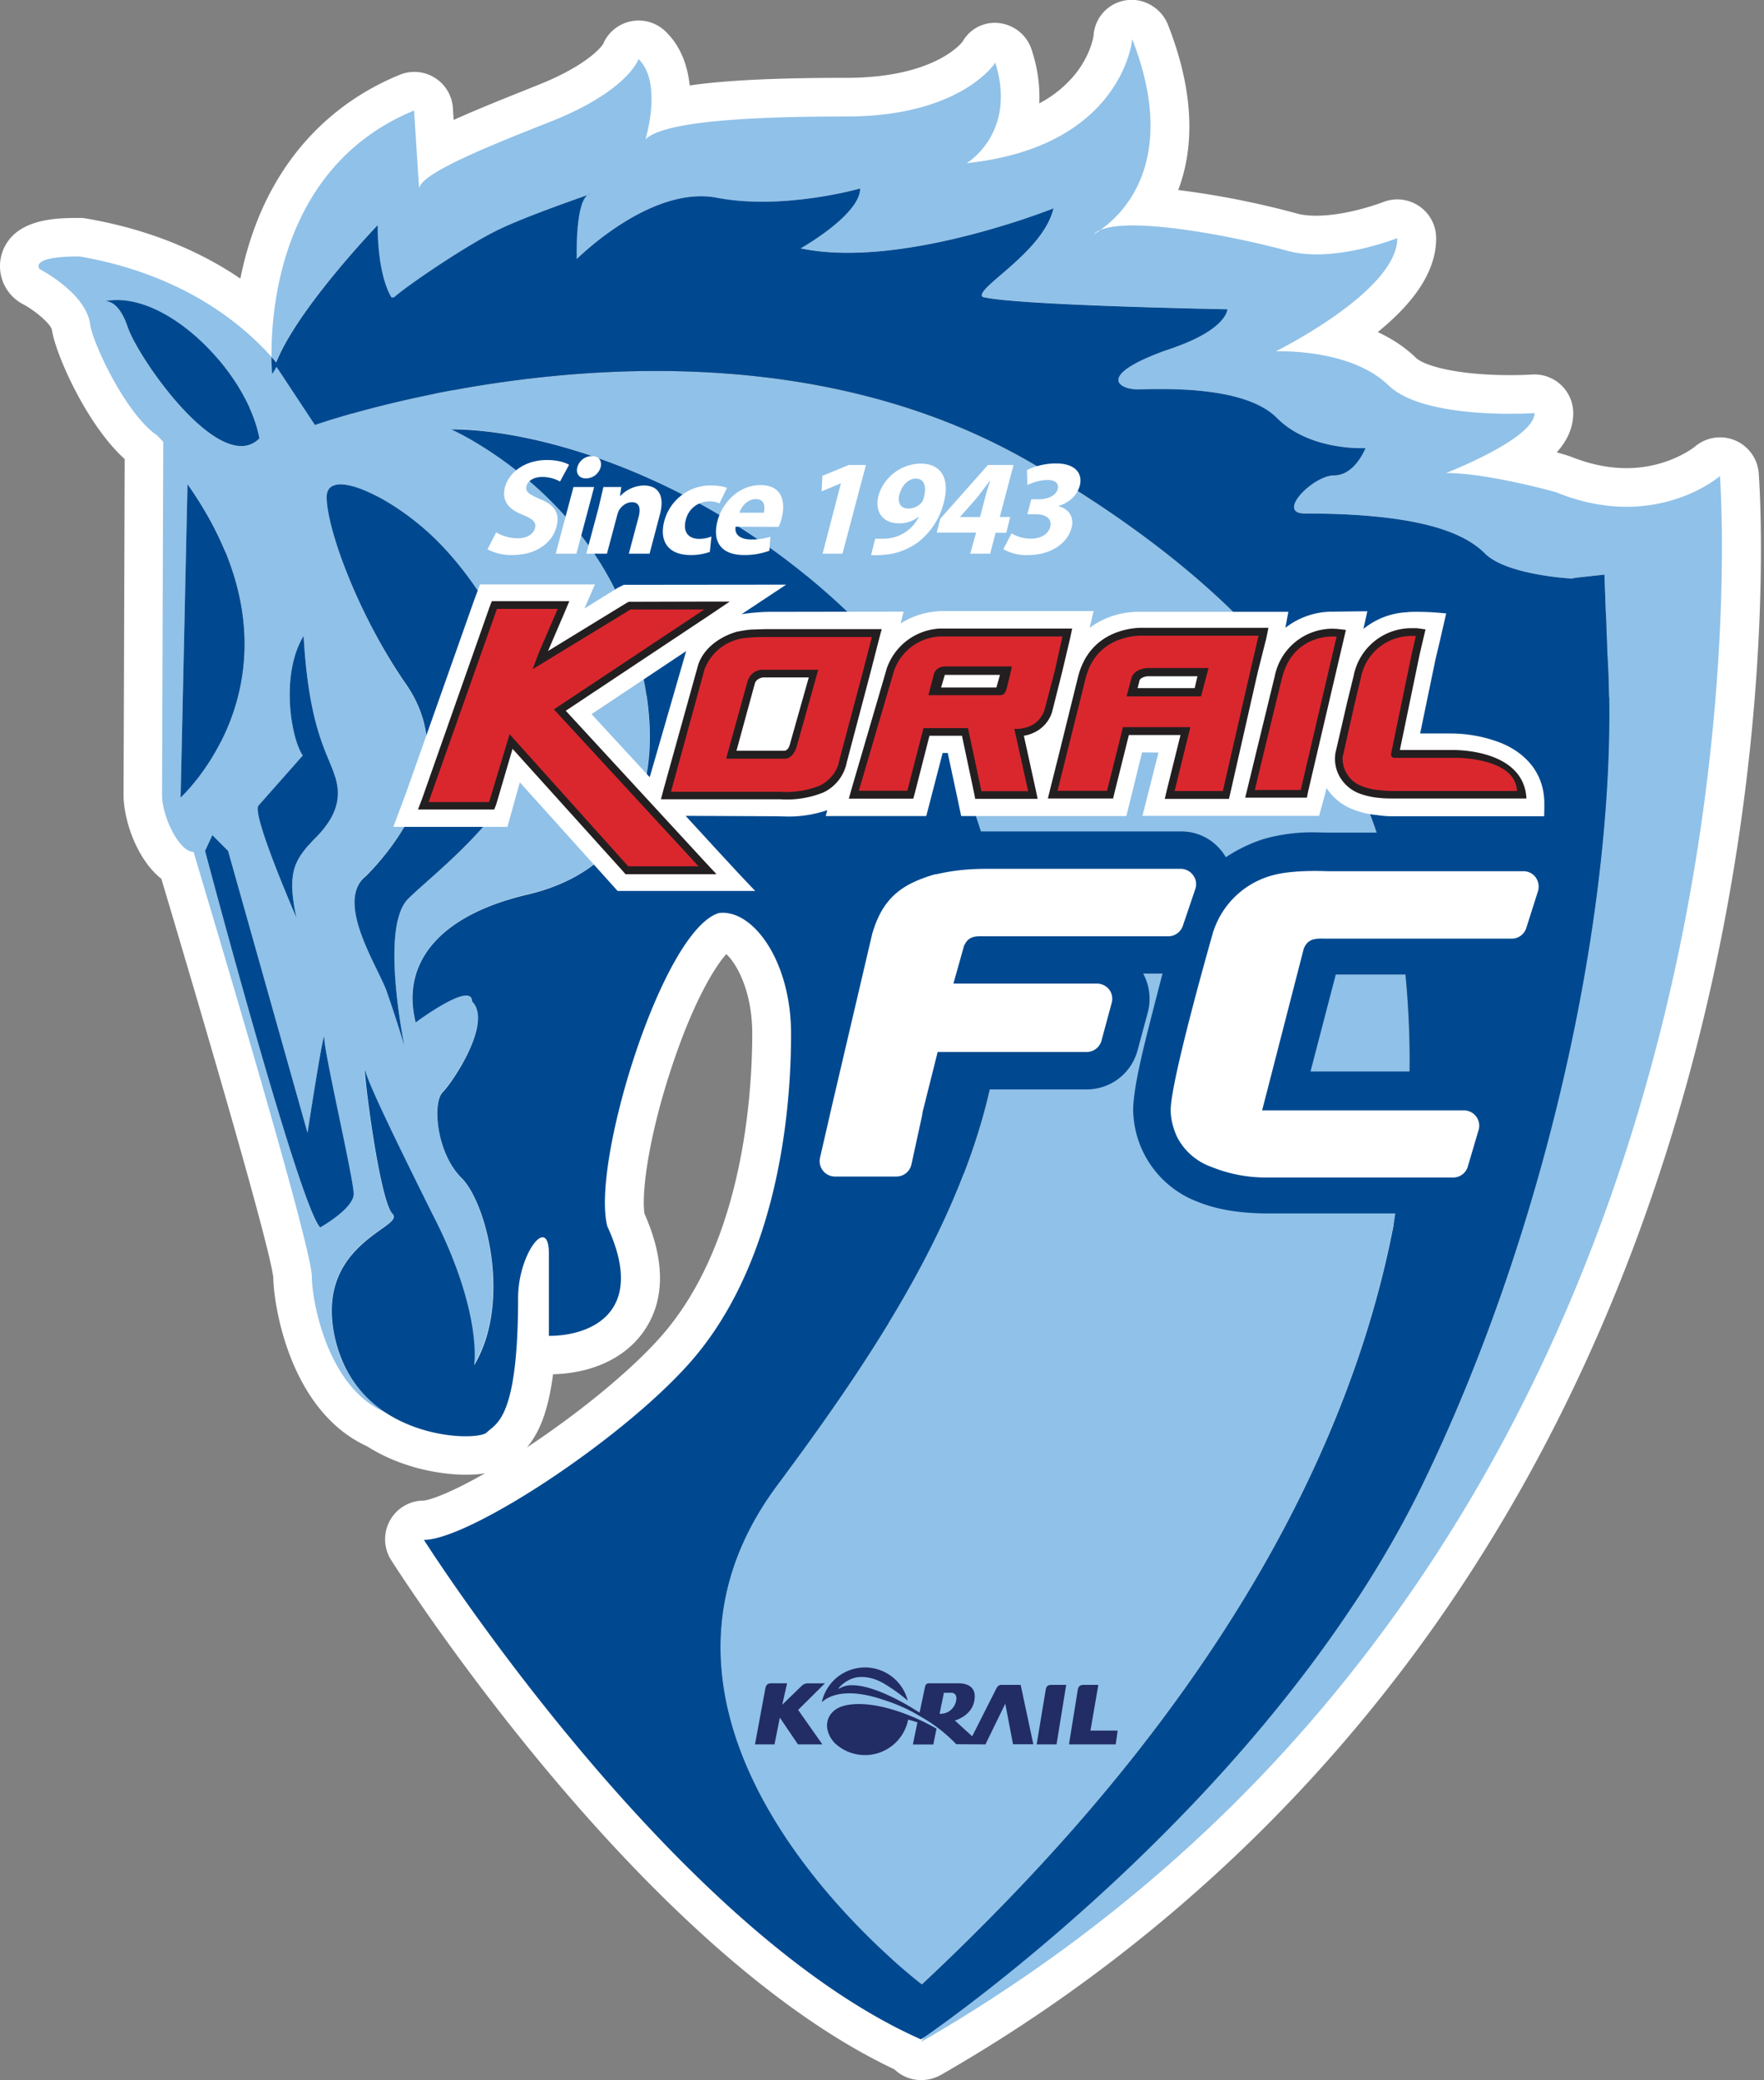 <svg xmlns="http://www.w3.org/2000/svg" width="424" height="500" fill="none"><rect width="100%" height="100%" fill="#808080" stroke="none"/><path fill="#fff" d="M148.56 152.47h-.02a9.26 9.26 0 0 1-8.42-5.37l-.21-.4c-.1-.28-.25-.52-.35-.75a8.5 8.5 0 0 1-.75-2.22 8.4 8.4 0 0 1-1.5-1.92 61.26 61.26 0 0 0-3.33-5.15 9.46 9.46 0 0 1-1.57-6.93 9.3 9.3 0 0 1-6.58-2.73 84.5 84.5 0 0 0-5.97-5.44 9.35 9.35 0 0 1-3.33-8.53 64.12 64.12 0 0 0-8.07-.54 9.78 9.78 0 0 1-3.67-.75l-.2-.1a9.32 9.32 0 0 1 3.82-17.83c8.86 0 19.33 1.67 30.24 4.85 1.16.33 2.25.89 3.2 1.65 1.2-.08 2.4.08 3.53.47a169.87 169.87 0 0 1 17.4 7.03 9.17 9.17 0 0 1 3.17 2.44c1.35.06 2.66.42 3.85 1.05l2.74 1.49a9.2 9.2 0 0 1 3.22 2.9c1.46.12 2.87.58 4.12 1.35.4.26.86.52 1.26.82l.58.35a8.92 8.92 0 0 1 2.45 2.2 8.8 8.8 0 0 1 2.97 1.36h.02l1.73 1.17 1.12.8c.66.46 1.3.88 1.92 1.39h.01c0 .04 0 .04.06.04h.07a9.4 9.4 0 0 1-4.08 16.8 9.33 9.33 0 0 1-6.94-1.69c-1.43-1.07-2.9-2.1-4.38-3.1a9.86 9.86 0 0 1-2.15-2.02c-.97-.25-1.9-.64-2.75-1.17l-.6-.36c-.34-.25-.7-.48-1.08-.7a9.1 9.1 0 0 1-2.8-2.66 9.25 9.25 0 0 1-3.75-1.12c-.79-.47-1.6-.9-2.45-1.33a9.04 9.04 0 0 1-2.8-2.27 9.69 9.69 0 0 1-3.44-.84c-4.3-2.04-8.7-3.86-13.2-5.46.14.9.13 1.8-.01 2.7 3 0 5.84 1.47 7.59 3.93 1.5 2.12 2.9 4.3 4.19 6.56.5.85.88 1.79 1.1 2.76a9 9 0 0 1 1.75 2.48l.56 1.14.17.35a9.34 9.34 0 0 1-8.44 13.28m4.86 50.31a9.37 9.37 0 0 1-8.74-12.67 36.36 36.36 0 0 0 2.18-13.52c0-1.94.59-3.84 1.7-5.43l.2-.26a9.34 9.34 0 0 1 16.8 5.52 55.35 55.35 0 0 1-3.44 20.42 9.33 9.33 0 0 1-8.7 5.94Zm87.05 29.5c-1.61 0-3.2-.42-4.61-1.2a9.36 9.36 0 0 1-4.65-7.16c-.12-1.14-.26-2.28-.42-3.41a9.01 9.01 0 0 1-.05-2.07c-.27-.63-.47-1.3-.6-1.97v-.04c-.14-.92-.35-1.87-.52-2.69a9.38 9.38 0 0 1 9.14-11.17 9.37 9.37 0 0 1 9.18 7.48l.59 3.19v.03c.14.78.18 1.58.12 2.38.31.78.52 1.6.61 2.43l.5 3.93a9.37 9.37 0 0 1-9.29 10.26Zm-22.15 87.03a9.33 9.33 0 0 1-8.13-13.94c3.42-5.96 6.53-12.1 9.34-18.37a9.28 9.28 0 0 1 8.5-5.52h.03a9.34 9.34 0 0 1 8.53 13.1 240.95 240.95 0 0 1-10.14 19.94v.03a9.35 9.35 0 0 1-8.14 4.76M173.94 38.37c3.04.56 6.12.84 9.21.82 6.42 0 12.55-1 16.52-1.81-11.73.07-20 .47-25.73 1ZM91.22 42.5c-.94.83-1.86 1.7-2.74 2.59.95-.22 1.92-.31 2.9-.27l-.16-2.32Zm166.31-.72a9.3 9.3 0 0 1 3.99 3.94 19.4 19.4 0 0 0 5.14-9.85 51.28 51.28 0 0 1-9.13 5.91Zm-41.46 3.94a9.22 9.22 0 0 1-1.7 4.98c4.87-.66 9.7-1.58 14.46-2.75a9.31 9.31 0 0 1-4.95-13.12 70.6 70.6 0 0 1-12.76 2.2 9.4 9.4 0 0 1 4.97 8.23l-.04.46M108.98 49.8c-.19.39-.4.76-.66 1.11 2.85-1.7 5.57-3.2 7.72-4.23 7.22-3.37 19.74-7.78 22.17-8.63a9.35 9.35 0 0 1 11.52 4.84l1.66-.8a9.32 9.32 0 0 1-5.6-8.81 93.42 93.42 0 0 1-9.85 4.6c-8.08 3.21-22.7 8.98-26.96 11.92Zm-8.86 4.98c-.03.5-.09.98-.2 1.47l2.4-1.61c-.42.07-.84.14-1.27.14h-.93ZM244.37 63c3.28.28 7.69.56 12.76.8a9.55 9.55 0 0 1-3.04-4.03 190.38 190.38 0 0 1-9.72 3.25m23.44 1.22c5.68.21 11.71.42 17.78.53-4.38-.7-8.8-1.1-13.22-1.17-2.1 0-3.28.14-3.9.28-.24.12-.44.26-.66.35m36.5 10.54v.35c2.8-1.47 5.53-3.07 8.18-4.8-1.9-.16-3.8-.51-5.63-1.04-1.43-.35-3.11-.8-4.98-1.24a9.27 9.27 0 0 1 2.44 6.73m8.92 19.45c.7.27 1.37.61 2 1.04 3.12 2.08 7.46 2.95 10.87 3.12-3.2-2.37-8.13-3.68-12.94-4.26l.07.1ZM58.48 97.88c2.19 0 4.2.78 5.8 2.04-1.5-2.4-3.16-4.7-4.96-6.88l-.18-.18c-.15-.14-.3-.3-.43-.46-.14-.08-.26-.26-.4-.4a61.93 61.93 0 0 0-17.24-13.35c1.4 2.5 3.7 6.08 6.73 9.79 5.52 6.85 9.32 9.09 10.38 9.44h.3Zm275.44 17.2c1.57.17 3.08.38 4.53.61-.02-.09-.05-.2-.05-.3a9.3 9.3 0 0 1 3.14-8.84 46.3 46.3 0 0 1-4.3-1.3c.5 1.9.38 3.9-.33 5.74a8.81 8.81 0 0 1-2.99 4.09Zm28.25 10.49c.45.24.9.52 1.31.82 1.3.96 5.96 2.55 13.69 3.23l.52-.07.39-.02a62.51 62.51 0 0 1-7.17-2.36c-3.06-.83-6.16-1.57-9.27-2.22l.53.62Zm-309.4 65.99c.07.03.08.03.17.03a9.86 9.86 0 0 1 2.22-4.16l6.86-7.7c-2.6-9.1-2.7-22.42 3.09-31.77a9.26 9.26 0 0 1 10.19-4.16l.63.17c-4.1-9.66-6.7-18.72-6.7-24.49a12.23 12.23 0 0 1 3.29-8.56 9.35 9.35 0 0 1-4.72-3.9 9.32 9.32 0 0 1-8.67 9.5h-.05c-1.55.09-3.11-.03-4.64-.36v.39l-1.67 75Zm19.2 5.05c.99 3.1 2.86 8.16 5.1 13.6a16.58 16.58 0 0 1 4.61-6.65c5.86-5.89 17.53-20.4 8.27-33.75-3-4.38-5.75-8.93-8.22-13.63-.2.54-.46 1.06-.75 1.57-3.36 5.47-1.73 16.08-.4 18.68a9.32 9.32 0 0 1-.77 11.35l-7.87 8.83m-6.67 31.11a1356 1356 0 0 0 4.7 16.66 9.5 9.5 0 0 1 1.3-1.75 9.4 9.4 0 0 1 13.44.18l-.51-1.44c-.21-.71-1.05-2.4-1.79-3.9a94.03 94.03 0 0 1-4.52-10.27 9.35 9.35 0 0 1-12.64.52M80.42 279c.67 2 1.26 3.73 1.8 5.2-.4-1.97-.77-3.94-1.1-5.91a28 28 0 0 1-.7.7m17.52 52.77a27.27 27.27 0 0 0 10.54 3.83 9.38 9.38 0 0 1-3.74-8.78v.04a9.47 9.47 0 0 1 1.22-3.58c6.73-11.31 1.5-30.33-1.62-33.6a17.4 17.4 0 0 1-1.1-1.17c.62 1.5.88 3.13.75 4.75-.44 5.07-4.25 7.81-7.03 9.82-5.02 3.55-9.75 6.94-7.15 17.19a18.53 18.53 0 0 0 6.7 10.47l.62.52c.29.14.56.3.8.5m35-1.39c-1.17 8.95-3.32 14.04-6.29 17.59 0-.04.05-.04.09-.07 12.65-8.4 24.47-18.1 31.64-26.05 20.26-22.37 22.44-58.77 22.44-73.38 0-10.31-3.84-16.96-6.24-19.1-2.83 3.12-8.21 11.93-13.5 28.33-5.52 17.02-6.88 29.8-6.15 34.08 4.86 11.02 4.95 20.28.28 27.57-4.35 6.8-12.44 10.75-22.27 11.01m-16.34 44.8c15.44 22.2 54.84 75.16 95.86 99.8a9.34 9.34 0 0 1 2.78-4.9c6.9-6.4 13.61-13 20.14-19.78 49.9-51.58 80.34-104.67 90.44-157.8l.1-.6c.06-.29.08-.57.17-.83a9.3 9.3 0 0 1 16.68-3.84 9.3 9.3 0 0 1 1.7 6.85v.03c-.1.64-.2 1.27-.33 1.9-5.3 27.98-16.05 56.28-31.88 84.16-15.04 26.46-34.8 52.79-58.84 78.3 80.66-60.68 117.54-142.54 134.37-204.11a477.57 477.57 0 0 0 16.78-125.09 47.02 47.02 0 0 1-12.69 1.92h.04a9.37 9.37 0 0 1-5.28 16.26l-6.4.66-.35.1c-.9.22-1.81.29-2.73.22-7.8-.6-18.35-2.22-24.78-7.01l-.02-.04a8.4 8.4 0 0 1-1.96-1.97 5.9 5.9 0 0 1-1.22-.75c-3.72-2.7-12.94-5.91-35.54-5.91-2.4.06-4.76-.55-6.82-1.77a9.37 9.37 0 0 1-3.1-12.78 9.45 9.45 0 0 1 6.72-4.4 34.19 34.19 0 0 1-5.54-2.97 9.3 9.3 0 0 1-2.85-3.04c-.83-.3-1.6-.72-2.32-1.23-1.5-1.08-6.58-3.69-20.63-3.69-1.45 0-2.76.04-3.81.08h-1.87c-3.43.07-6.78-.98-9.56-2.98a9.3 9.3 0 0 1 3.64-16.46 9.27 9.27 0 0 1 6.28.8c.34-.04.7-.04 1.12-.04 1.14-.03 2.52-.03 4.18-.03 7.08 0 13.2.52 18.4 1.7a9.37 9.37 0 0 1-.06-2.52c-.84.24-1.7.34-2.57.3-15.77-.3-53.32-1.26-61.04-3.33a9.23 9.23 0 0 1-5.21-3.63 9.24 9.24 0 0 1-.8-9.39 119.6 119.6 0 0 1-24.06 2.76c-4.75 0-9.2-.4-13.2-1.22a9.37 9.37 0 0 1-7.23-11.03h-.14a69.6 69.6 0 0 1-12.6-1.1c-.66-.13-1.35-.2-2.03-.2-3.4 0-7.08 1.3-10.53 3.1a52.57 52.57 0 0 0-12.7 9.23 9.33 9.33 0 0 1-15.92-7.59c-1.82.73-3.63 1.5-5.41 2.33-6.26 2.93-20.21 12.36-23 14.86a9.35 9.35 0 0 1-5.18 2.27l-.1.03a9.27 9.27 0 0 1-10.3-6.1c-.48.58-.93 1.2-1.4 1.75 0 .05-.04.09-.07.12l-.07.07-1.52 2.05-.37.52c-.27.35-.53.72-.77 1.09l-.66.92-.37.53-.6.9-.62.97c-.14.17-.28.44-.42.65-.18.22-.3.47-.44.7l-.6.96-.03.1c2.5 3.55 5.3 8.1 7.06 12.94a9.37 9.37 0 0 1-.98 8.33 9.33 9.33 0 0 1 4.93 15.8c1.68 7.35 7.4 22.49 16.84 36.14 6.85 9.9 8.56 21.33 4.94 33.1-3.35 10.84-10.34 19.48-15.62 24.76l-.07.07c.21 1.69.68 3.34 1.38 4.9 5.87-7.66 15.63-13.12 28.98-16.26 2.57-.58 4.93-1.4 7.04-2.36a9.1 9.1 0 0 1 3.89-.88h.06a9.34 9.34 0 0 1 3.9 17.82 56.16 56.16 0 0 1-10.57 3.61c-6.38 1.47-11.52 3.62-15.07 6.21a10 10 0 0 1 7.85 6.3c2.52 3.94 3.7 10.24-.76 19.92a56.53 56.53 0 0 1-6.8 11c-.05 2.32.99 6.99 3.12 9.12 2.85 2.87 5.38 7.5 7.27 13.11a10.38 10.38 0 0 1 11.28.14c-.25-14.72 6.3-35.24 7.86-39.82 7.83-23.35 16.6-36.6 26.17-39.47 1.18-.3 2.4-.44 3.62-.44 14.16 0 25.7 17.24 25.7 38.4 0 20.85-3.54 59.69-27.28 85.9-8.28 9.2-21.69 20.23-35.8 29.51-5.94 3.92-13.07 8.22-19.8 11.3ZM221.44 500a9.2 9.2 0 0 1-6.44-2.57c-61-28.8-118.51-118.54-120.96-122.4a9.3 9.3 0 0 1 7.81-14.33c1.23-.07 6-1.57 14.74-6.56-1.4.25-2.92.35-4.63.35-3.08 0-13.7-.49-23.72-6.83-18.5-8.46-22.45-33.67-22.55-40.56-.42-3.9-5.3-23.28-26-92.82-.31-1-.61-2.01-.89-3.02-6-4.74-9.1-14.3-9.1-20.14l.27-80.78c-9.16-8.23-16.7-25.4-17.51-31.13-.42-1.54-4.32-4.76-7.07-6.16A10.33 10.33 0 0 1 .76 60.08c3.2-7.69 13.1-7.69 18.43-7.69.52 0 1.05.04 1.55.14 15.91 2.73 28 8.3 37.04 14.44.91-4.66 2.24-9.23 3.96-13.65C68.22 36.77 80.09 24.55 96 18.01a9.28 9.28 0 0 1 12.86 8.02l.18 2.8c6.08-2.75 13.44-5.65 20.01-8.29 12.13-4.8 15.47-9.28 15.9-9.93a9.28 9.28 0 0 1 15.03-3.04c3.75 3.62 5.3 8.36 5.8 12.97 8.18-1.19 20.07-1.83 37.65-1.83 20.16 0 27.01-7.55 27.92-8.67a8.88 8.88 0 0 1 8.9-4.48 9.35 9.35 0 0 1 7.83 6.75 35.8 35.8 0 0 1 1.73 12.53 27.82 27.82 0 0 0 8.5-6.85c3.67-4.51 4.44-8.74 4.54-9.39a9.16 9.16 0 0 1 13.94-7.28 9.44 9.44 0 0 1 4.01 4.78c6.82 17.48 5.87 30.42 2.4 39.58a207.73 207.73 0 0 1 28.61 5.66c1.22.34 2.76.51 4.55.51 7.63 0 16-3.23 16.08-3.27a9.34 9.34 0 0 1 12.76 8.64c0 7.51-4.62 14.94-14.04 22.6 3.29 1.54 6.4 3.5 9.1 6.12 2.09 2.04 10.08 4.23 22.72 4.23 3.11 0 5.19-.14 5.22-.14a9.32 9.32 0 0 1 9.95 9.26c0 3.67-1.57 6.79-3.97 9.44 1.1.3 2.2.64 3.29 1 4.54 1.83 9.09 2.8 13.46 2.8 10.07 0 16.3-5.07 16.38-5.1a9.32 9.32 0 0 1 15.42 6.28c.2 2.68 4.77 66.06-16.96 145.51-12.81 46.74-32.1 89.3-57.37 126.39a370.99 370.99 0 0 1-122.28 113.17 9.76 9.76 0 0 1-4.7 1.22"/><path fill="#90C1E8" d="M79.14 182.98c2.18 5.21 4.5 10.9-3.84 18.95-4.17 4.6-6.54 7.35-4.03 18.72 0 0-10.9-25.02-9.14-27l10.66-12.04c-2.75-3.98-5.54-19.43.19-28.77 1 17.54 3.98 24.93 6.16 30.14Zm26.05-52.83c10.52 10.61 20.47 27.76 22.08 43.45 1.8 17.9-22.45 35.68-29.23 42.45-6.82 6.82-.8 35.44-.8 35.44s-2.04-6.82-4.27-13.17c-1.99-5.73-12.79-21.7-5.02-27.81 11.09-11.14 21.18-29.28 9.62-45.96-11.52-16.73-19.05-37.48-19.05-45.01 0-7.59 16.1 0 26.67 10.61ZM76.91 295.04c-4.97-5.03-27.62-90.5-27.62-90.5l1.75-3.8 3.8 3.8 19.09 67.75s4.02-26.25 4.02-22.74c0 3.5 7.02 33.93 7.02 37.43 0 3.56-8.06 8.06-8.06 8.06Zm-33.5-103.39 1.67-75.34c31.74 45.25-1.66 75.34-1.66 75.34ZM30.64 78.55c-1.85-5.59-4.27-6.2-5.4-6.16l-.62.1s.24-.1.62-.1c14.54-2.84 34.1 17.06 37.14 32.98-9.34 9.33-29.19-19.19-31.74-26.82Zm382.79 35.87s-15.59 13.64-39.47 3.88c0 0-16.3-4.6-26.38-4.6 0 0 21.27-8.24 21.27-14.4 0 0-26.3 1.8-35.06-6.63-8.77-8.53-25.02-8.24-27.1-8.24 0 0 29.18-14.4 29.18-27.2 0 0-15.4 6.16-26.53 3.03-10.32-2.84-36.62-8.43-44.9-4.97-.52.4-1.06.76-1.62 1.09a5.3 5.3 0 0 1 1.61-1.1c5.02-3.4 19.24-16.3 7.72-45.86 0 0-2.22 25.82-39.8 29.8 0 0 12.18-7.2 6.88-24.16 0 0-8.15 12.94-35.77 12.94-27.67 0-44.4 1.65-48.32 5.5 0 0 4.21-13.6-1.66-19.3 0 0-2.46 7.59-20.99 14.98-15.35 6.06-31.74 12.65-31.74 16.25l-1.23-18.86C67.63 39.7 65.16 74.05 65.26 85.8 58 77.65 43.75 65.9 19.1 61.64c-12.55 0-9.52 3.08-9.52 3.08s11.04 5.68 12.08 13.17c.57 4.5 8.58 21.65 16.1 26.77l1.48 1.52-.29 84.95c0 5.07 4.08 13.65 7.58 13.65 2.51 8.62 28.43 94.52 28.43 102.1 0 5.83 3.79 26.82 17.67 32.6a27.86 27.86 0 0 1-11.94-16.87c-6.02-23.78 16.87-27.57 13.6-30.84-3.32-3.32-7.35-37.34-6.54-34.4.8 3.03 6.02 14.12 17.1 36.39 11.09 22.27 9 34.4 9 34.4 9.1-15.17 3.08-38.95-2.98-45.02-6.02-6.06-7.01-18.19-4.5-20.7 2.5-2.51 12.08-16.73 7.01-21.75 0-5.07-13.55 5.02-13.55 5.02-3.55-14.12 5.54-25.72 27.15-30.8 25.67-6.1 32.69-27.33 27.66-52.12-7.1-42.45-46.28-59.65-46.28-59.65 25.67 0 74.94 16.2 110.67 60.7 45.95 74.53 12.6 132.95-32.22 193.12-44.72 60.18 34.73 120.02 34.73 120.02a516.15 516.15 0 0 0 20.51-20.14c51.83-53.58 82.67-108.88 92.9-162.6a207.71 207.71 0 0 0 3.08-57.34c-3.08-34.97-13.07-80.97-90.01-125.6-75.23-43.7-172.35-9.15-172.35-9.15a55.63 55.63 0 0 0-9.29-15.16C71.61 74 90.74 54.1 90.74 54.1c0 11.33 2.61 16.25 3.32 17.4h.62c3.4-3.04 18-12.94 25.25-16.35 6.99-3.06 14.1-5.82 21.32-8.3.24-.19.54-.29.85-.28l-.85.28c-3.13 2.04-2.66 15.4-2.66 15.4s17.67-17.77 33.64-14.69c16.01 3.04 34.49-2.27 34.49-2.27 0 6.35-14.3 14.4-14.3 14.4 24.15 5.07 60.82-9.61 60.82-9.61-2.51 10.66-19.1 19.23-17.05 21.27 7.48 1.99 58.79 2.98 58.79 2.98s0 4.55-12.56 9.1c-19.6 6.59-13.55 10.14-9.05 10.14 4.55 0 25.4-1.23 33.45 6.82 8.06 8.06 21.37 7.3 21.37 7.3s-2.51 6.63-7.58 6.63c-4.98 0-14.07 9.1-7.01 9.1 26.67 0 38 4.27 43.25 9.57 4.97 4.98 19.14 5.97 20.94 6.07l.9-.2 6.96-.75.72 19.24c.23 3.27.33 6.63.37 10.04v.52c.76 53.78-15.4 127.79-44.43 188.1-35.4 73.54-111.67 127.7-120.2 133.67-.22.39-.45.77-.7 1.14 211.57-122.15 192-376.4 192-376.4Z"/><path fill="#222C65" fill-rule="evenodd" d="M226.85 416.05c.2-.29.39-.52.48-.8Z" clip-rule="evenodd"/><path fill="#222C65" d="M198.29 404.63h-4.13c-.66 0-.99.23-1.42.56l-4.73 4.6 1.18-5.17h-3.79c-.85 0-1.23.34-1.42 1.14l-2.51 13.55h4.69l1.28-6.44 4.36 6.44h5.87l-5.83-8.29 6.45-6.4Zm54.48.37c-.95 0-1.28.34-1.42 1.19l-2.18 13.12h4.78l2.32-14.3h-3.5Zm9.33 11 1.9-11h-3.51c-.9 0-1.23.34-1.42 1.1l-2.13 13.21h11.23l.47-3.31h-6.54Z"/><path fill="#222C65" d="M225.86 411.97c.1-.76.95-4.55 1-5.07h1.75s1.75-.14 1.14 2.23c0 0-.67 2.84-3.89 2.84Zm11 7.34 4.73-9.7v-.3l1.9 9.96h4.88L245.33 405h-4.5c-.7 0-.95.23-1.28.75l-5.87 11.61-4.17-3.79c1.85-.57 4.03-1.99 4.6-4.4 1.04-4.36-2.66-4.55-3.84-4.55h-6.73c-.85 0-1.04.19-1.23 1l-1.28 6.06c-3.32-2.18-10.8-6.5-16.06-6.59a5.68 5.68 0 0 0-3.22.8h-.24l.1-.14a7.69 7.69 0 0 1 3.69-2.41s3.08-1.1 7.3 1.42a42.13 42.13 0 0 1 5.59 4.03 10.62 10.62 0 0 0-20.66.38c2.56-2.33 7.53-3.13 15.07-.48 3.04.95 5.95 2.27 8.67 3.93a36.65 36.65 0 0 1 8.57 6.64l7.01.05Z"/><path fill="#222C65" d="M225.1 415.58c-.27 1.25-.52 2.5-.76 3.75h-4.92l1.09-5.31c-.74-.25-1.48-.48-2.23-.66a10.57 10.57 0 0 1-17.58 5.68s-2.03-1.9-1.9-4.55c.15-2.74 2.57-3.88 2.57-3.88 2.84-1.52 9.1-1.66 18 2.08 0 0 2.94 1.19 5.73 2.85"/><path fill="#004990" d="M85.01 286.98c0-3.5-7.06-33.88-7.06-37.43 0-3.5-4.03 22.74-4.03 22.74l-19.09-67.75-3.79-3.8-1.75 3.8s22.64 85.47 27.67 90.5c0 0 8.05-4.5 8.05-8.06Zm56.28-240.13.8-.28c-.29 0-.57.1-.8.28Zm197.56 210.7H315l6.07-23.3h16.77l.24 2.6c.56 6.92.85 13.74.76 20.7ZM335 294.29c-10.28 53.68-41.08 108.98-92.9 162.52a552.48 552.48 0 0 1-20.52 20.18s-79.5-59.89-34.72-120.02c23.3-31.32 43.49-62.16 51.02-95.1h23.35a12.65 12.65 0 0 0 12.18-9.33l2.46-9.14c.85-3.15.46-6.5-1.09-9.38h4.65l-1.7 6.54c-2.57 10.09-5.22 20-5.36 26.1v.15a23.99 23.99 0 0 0 15.4 22.03c4.87 1.99 10.42 2.8 16.72 2.84h30.89c-.15.76-.24 1.8-.43 2.6m51.78-126.88c-.05-3.37-.18-6.73-.38-10.1l-.7-19.18-6.97.76-.86.19c-1.84-.1-16-1.1-20.94-6.07-5.25-5.26-16.58-9.57-43.25-9.57-7.06 0 2-9.14 7.01-9.14 5.07 0 7.58-6.59 7.58-6.59s-13.36.8-21.36-7.3c-8.06-8.05-28.9-6.82-33.5-6.82-4.5 0-10.51-3.55 9.1-10.14 12.55-4.5 12.55-9.1 12.55-9.1s-51.3-.94-58.84-2.98c-2.03-2.04 14.55-10.61 17.06-21.28 0 0-36.67 14.7-60.78 9.62 0 0 14.3-8.05 14.3-14.4 0 0-18.47 5.3-34.49 2.23-15.96-3.04-33.63 14.73-33.63 14.73s-.43-13.36 2.65-15.4c-3.17 1.1-14.87 5.21-21.36 8.3-7.2 3.4-21.8 13.26-25.2 16.3l-.62.04c-.72-1.14-3.32-6.11-3.32-17.39 0 0-19.28 20.04-24.4 33.03-.37-.44-.75-.86-1.14-1.28.05 2.56.2 4.03.2 4.03l1.04-1.71 9.23 13.98s97.12-34.6 172.3 9.14c52.26 30.33 73.63 61.17 82.91 88.84H319.1l-2.32-.05c-4.38-.14-8.76.38-12.98 1.57a36.48 36.48 0 0 0-9.15 4.4 12.7 12.7 0 0 0-3.64-3.98 12.26 12.26 0 0 0-7.2-2.22h-48.04a154.75 154.75 0 0 0-16.68-36.01c-35.72-44.5-85.04-60.65-110.67-60.65 0 0 39.18 17.2 46.24 59.65 5.07 24.73-1.99 45.96-27.62 52.12-21.65 5.02-30.7 16.63-27.14 30.8 0 0 13.54-10.1 13.54-5.07 5.03 5.02-4.5 19.24-7 21.8-2.57 2.46-1.57 14.64 4.5 20.65 6.06 6.07 12.07 29.85 3.03 45.02 0 0 1.98-12.13-9.05-34.36-11.09-22.26-16.35-33.4-17.1-36.38-.81-2.94 3.22 31.03 6.53 34.35 3.27 3.31-19.61 7.1-13.6 30.84 2.09 8.06 6.64 13.46 11.9 16.92 10.23 6.68 22.83 6.3 24.35 4.78 2.22-2.22 7.53-3.03 7.53-32.36 0-10.61 7.4-20.18 7.4-10.61v19.76c10.03 0 23.63-5.6 14.06-26.3-4.03-15.16 13.27-71.3 26.81-75.34 8.06-1.04 17.34 11.38 17.34 29.05 0 21.65-4.16 56.76-24.87 79.65-16.86 18.66-52.77 41.98-63.38 41.98 0 0 59.36 93.48 119.47 120.06l.81-.52c8.53-5.92 84.8-60.13 120.14-133.71 29.1-60.27 45.25-134.28 44.49-188.1l-.05-.48ZM62.36 105.37c-2.98-15.92-22.55-35.82-37.09-32.98 1.09 0 3.5.57 5.4 6.16 2.51 7.58 22.4 36.15 31.7 26.82Zm8.91 115.28c-2.51-11.37-.14-14.08 3.98-18.72 8.39-8.05 6.06-13.74 3.89-18.95-2.18-5.21-5.17-12.56-6.16-30.13-5.69 9.33-2.99 24.78-.2 28.75l-10.65 12.04c-1.76 1.99 9.14 27 9.14 27Zm-26.2-104.29-1.66 75.34s33.4-30.14 1.66-75.34Zm82.2 57.29c-1.61-15.74-11.51-32.89-22.08-43.5-10.56-10.66-26.67-18.2-26.67-10.66 0 7.58 7.53 28.33 19.1 45.01 11.55 16.73 1.41 34.92-9.63 46.06-7.77 6.06 2.99 22.03 4.98 27.8a352.2 352.2 0 0 1 4.26 13.13s-5.97-28.57.8-35.4c6.83-6.81 31.04-24.63 29.24-42.44Z"/><path fill="#fff" d="M369.22 211.04a3.6 3.6 0 0 0-2.99-1.62H319.1c-8.24-.33-12.31.76-12.31.76a20.57 20.57 0 0 0-15.07 13.5l-.19.48v.1s-10.14 35.39-10.14 42.54c0 1.95.43 3.94 1.42 6.26a14.78 14.78 0 0 0 8.25 7.39 35.04 35.04 0 0 0 13.45 2.6h44.77a3.7 3.7 0 0 0 3.46-2.41l2.6-8.81a3.7 3.7 0 0 0-3.4-4.93h-48.57l10-38.85c1.09-2.75 3.32-2.42 5.54-2.42h44.49c1.51 0 2.84-.95 3.4-2.37l2.8-8.81a3.9 3.9 0 0 0-.38-3.41Zm-213.05-24.22-13.98-15.16 22.74-15.16-8.76 30.32Zm28.57-39.75c-2.18.05-4.34.24-6.5.57l10.71-7.1-39.03.04-1.42.71-8.01 4.97 2.51-5.78h-27.62l-1.42 3.8-16.4 46.43-3.02 8.05h27.42l2.99-10.7 23.5 26.1h33.07l-3.6-3.79-5.78-6.25-7.35-8.01 21.6.1 1.9.04c3.59.16 7.17-.35 10.56-1.51l-.37 1.42h24.16l1.18-4.55 2.75-10.61h1.23l2.23 10.42 1 4.74h39.7l1.13-4.55 2.65-10.76 3.94.05-1.95 7.72-1.9 7.49h42.46l1.32-4.79.48-1.89a13.27 13.27 0 0 0 6.4 5.16 21.1 21.1 0 0 0 5.72 1.33c1.1.17 2.2.27 3.32.29h36.86l.04-1.85v-.95c.1-8.3-5.44-12.89-10.7-14.93a33.63 33.63 0 0 0-11.85-2.17h-7.3l3.7-17.87.95-3.98 1.61-7.01-2.18-.19s-2.32-.19-4.78-.19c-.85 0-1.7 0-2.51.1-3.82.2-7.47 1.6-10.43 4.02l.95-4.26-8.2.1h-.14c-4.11-.02-8.11 1.35-11.37 3.88l.72-3.84h-35.82c-4.3-.05-8.48 1.3-11.94 3.84l.95-4.03H226l-.47.05c-3.22.2-6.33 1.2-9.05 2.94l.7-2.85-32.44.05Z"/><path fill="#231F20" d="M172.09 210.13h-21.75l-.61-.71L123.2 180l-3.94 13.4-.47 1.19h-18.33l.95-2.46 16.34-46.44.47-1.18h18.62l-1.09 2.6-4.03 9.38 18.95-11.6.48-.24 18.19-.05h6.06l-5.06 3.41-34.35 22.84 33.26 36.1 2.88 3.09-.04.1Z"/><path fill="#DA272E" d="M169.3 146.5h-17.73l-23.54 14.36 1.42-3.8 4.6-10.7h-14.6l-16.43 46.43h14.54l4.93-16.3L151 208.24h16.91l-34.77-37.72 36.14-24.02Z"/><path fill="#231F20" d="M177.02 180.47h11.37c.56 0 1.18-.33 1.51-1.7l4.5-15.93h-10.99s-1.47.15-1.94 1.33l-4.45 16.3Zm10.42 11.65h-28.57l.66-2.5 8.3-29.86c1.37-4.02 5.2-6.72 9.28-7.91 0 0 2.32-.47 3.6-.52l3.17-.1h28.05l-.62 2.33-2.13 8.29-5.63 21.32a10.19 10.19 0 0 1-5.6 7.3 23.54 23.54 0 0 1-10.51 1.65Z"/><path fill="#DA272E" d="m174.83 181.32 4.88-17.67c1.05-2.84 3.6-2.65 3.6-2.65h13.36l-5.11 18.24c-.95 3.32-2.9 3.13-2.9 3.13h-14.11l.28-1.05Zm12.65 9c3.28.24 6.57-.28 9.62-1.5a9.34 9.34 0 0 0 3.13-2.61 7.81 7.81 0 0 0 1.51-3.46l5.69-21.37 2.13-8.25h-25.68c-4.4 0-6.25.48-6.25.48a11.76 11.76 0 0 0-8.15 6.96l-.1.2-8.1 29.56h26.2Z"/><path fill="#231F20" d="M314.12 191.74H299.3l.57-2.32 2.04-8.43 4.5-18.48a14.17 14.17 0 0 1 14.12-11.38l.94.05 2.04.24-.47 1.99-8.62 36.86-.29 1.47Z"/><path fill="#DA272E" d="m308.15 162.94-4.5 18.47-2.04 8.49h11.04l8.62-36.87s-10.28-1.18-13.12 9.9Z"/><path fill="#231F20" d="M273.42 165.4h13.74l.66-2.84H275.8c-.19 0-1.75.24-1.94 1.1v.09l-.43 1.66Zm21.98 26.63h-15.44l.57-2.37 3.22-12.98h-12.41l-3.46 13.88-.33 1.38h-15.68l.57-2.32 2.13-8.48 4.6-18.63c2.88-11.03 13.12-11.6 15.15-11.6h30.56l-.47 2.37-2.09 8.29-6.58 29-.34 1.46Z"/><path fill="#DA272E" d="M288.68 167.4h-17.9l1.13-4.22c.57-2.51 3.88-2.6 3.88-2.6h14.7l-1.81 6.82Zm-14.07-14.6s-10.9-.61-13.64 10.14l-4.65 18.62-2.13 8.53h11.9l3.83-15.3h16.2l-3.79 15.35h11.6l6.64-29 1.94-8.34h-27.9Z"/><path fill="#231F20" d="M249.4 192.02H234.4l-.29-1.51-2.89-13.65h-7.81l-3.51 13.74-.38 1.38h-15.49l.66-2.37 8.48-29v-.1l.05-.04a14.26 14.26 0 0 1 12.7-9.38h31.79l-.48 2.27-1.9 8.05-2.36 9.39-.05.1v.13a8.15 8.15 0 0 1-3.36 4.5 9.14 9.14 0 0 1-3.46 1.33l2.84 12.94.47 2.22Z"/><path fill="#DA272E" d="M226.95 160.19h16.25l-.33 1.7-.95 3.8c-.29.75-.48 1.03-.62 1.13-.14.1-.33.28-.95.28h-17.2l1.33-5.07c.57-1.84 2.47-1.8 2.47-1.8m-20.52 29.85h11.66l3.88-15.06h10.7l3.23 15.16h11.23l-3.32-14.97h.48a8 8 0 0 0 4.26-1.19 6.63 6.63 0 0 0 2.56-3.55l2.46-9.38 1.8-8.1H226a12.31 12.31 0 0 0-11.09 8.2l-8.48 28.9Z"/><path fill="#231F20" d="M366.9 191.94h-32.5c-.95 0-1.9-.04-2.84-.14a18.46 18.46 0 0 1-4.74-1.04 9.19 9.19 0 0 1-5.02-4.46 8.57 8.57 0 0 1-.86-4.83v-.24l2.85-12.36 1.56-6.35A14.16 14.16 0 0 1 339.56 151h1l2.08.29-.47 1.99-.95 4.07-4.74 22.94h12.84s16.96-.38 17.58 11.65Z"/><path fill="#DA272E" d="M364.62 190.13h-30.23c-.9 0-1.8-.07-2.7-.19-1.42-.1-2.83-.4-4.17-.9a7.1 7.1 0 0 1-4.78-7.3l.05-.04 2.79-12.42 1.52-6.35a12.33 12.33 0 0 1 11.65-10.04 10.2 10.2 0 0 1 1.56 0l-.94 4.07-4.98 24.07s-.28 1.05.76 1.14h15.25s13.93.05 14.22 7.96Z"/><path fill="#fff" d="M227.09 162.23h13.26l-.85 3.03H226.2l.9-3.03Zm-107.83-34.26c1.58.93 3.38 1.42 5.22 1.42 2.27 0 3.74-1.04 4.12-2.46.33-1.33-.48-2.18-2.84-3.13-3.37-1.28-5.22-3.32-4.41-6.59.95-3.74 4.93-6.63 10.09-6.63 2.51 0 4.22.52 5.35 1.14l-2.18 4.03a8.82 8.82 0 0 0-4.26-1.1c-2.23 0-3.5 1.05-3.79 2.14-.38 1.42.62 2.03 3.22 3.17 3.56 1.42 4.83 3.46 3.98 6.64-.95 3.7-4.64 6.82-10.66 6.82-2.06.05-4.1-.43-5.92-1.38l2.08-4.07Zm21.56-12.98c-1.66 0-2.46-1.23-2.04-2.7a3.65 3.65 0 0 1 3.5-2.66c1.71 0 2.43 1.14 2.1 2.66a3.69 3.69 0 0 1-3.56 2.7Zm-7.25 18.1 4.27-16.02h4.97l-4.26 16.02h-4.98Zm10.28-10.95 1.19-5.07h4.3l-.32 2.23a8.1 8.1 0 0 1 5.73-2.6c3.27 0 5.12 2.17 3.88 6.91l-2.5 9.48h-4.98l2.37-8.91c.52-2.04.14-3.46-1.61-3.46-1.43 0-2.47.95-3.08 1.85-.21.4-.37.83-.48 1.28l-2.46 9.24h-4.97l2.93-10.95Zm26.77 10.52c-1.5.53-3.06.78-4.64.76-5.22 0-7.63-3.18-6.3-8.2a11.52 11.52 0 0 1 11.41-8.53c1.28 0 2.7.24 3.65.57l-1.8 3.74a5.78 5.78 0 0 0-2.65-.47 5.73 5.73 0 0 0-5.45 4.45c-.8 2.99.76 4.55 3.17 4.55a7.58 7.58 0 0 0 2.99-.57l-.38 3.7Z"/><path fill="#fff" d="M183.6 123.24c.28-1.19.33-3.27-1.9-3.27-2.17 0-3.5 1.9-3.97 3.27h5.87Zm-6.78 3.36c-.37 2.13 1.43 3.08 3.75 3.08 1.56.03 3.1-.2 4.6-.66l-.24 3.36c-1.95.71-4 1.06-6.07 1.04-5.45 0-7.72-3.12-6.4-8.2 1.05-4.07 4.84-8.62 10.38-8.62 5.17 0 6.07 4.08 5.02 8.06a12 12 0 0 1-.7 1.99l-10.34-.05Zm25.3-10.42-4.64 1.94.19-3.74 6.35-2.61h4.12l-5.64 21.32h-4.78l4.4-16.91Zm18-1.14c-1.7 0-3.31 1.52-3.93 3.79-.47 1.8.1 3.41 2.14 3.41a4.25 4.25 0 0 0 3.17-1.42c.28-.38.48-.82.57-1.28.61-2.27.28-4.5-1.94-4.5Zm-9.75 14.45h2.18a9.48 9.48 0 0 0 8.29-5.21v-.1a7.26 7.26 0 0 1-4.79 1.61c-3.6 0-5.97-2.5-4.88-6.72a10.76 10.76 0 0 1 10.05-7.63c5.5 0 6.96 4.17 5.68 9.14a17.3 17.3 0 0 1-6.3 9.81 16.06 16.06 0 0 1-9 3.03c-.74.05-1.49.05-2.23 0l1-3.93Zm25.2-5.21 1.23-4.74c.33-1.28.76-2.56 1.19-3.93h-.1l-2.98 3.93-4.08 4.64-.05.1h4.79Zm-2.37 8.81 1.42-5.07h-9.47l.85-3.32 11.47-12.93h6.15l-3.31 12.5h2.5l-.94 3.8h-2.56l-1.32 5.02h-4.79Zm9.95-4.88a9.08 9.08 0 0 0 4.6 1.28c2.6 0 4.26-1.23 4.69-2.84.52-2.14-1.33-3.04-3.46-3.04h-2.04l.95-3.6h1.9c1.7 0 3.97-.66 4.45-2.46.33-1.28-.48-2.18-2.56-2.18-1.65.08-3.26.5-4.74 1.23l-.1-3.6a16 16 0 0 1 7.02-1.6c4.54 0 6.44 2.36 5.68 5.34-.61 2.23-2.37 4.03-5.2 4.93 2.36.52 3.97 2.47 3.21 5.26-1 3.7-5.02 6.5-10.42 6.5-2.08.1-4.15-.4-5.97-1.43l1.99-3.79Zm43.63 82.16a3.69 3.69 0 0 0-2.98-1.52H237c-5.98 0-9.63.81-11.47 1.19l-.38.1h-.29l-.1.04h-.09c-7.05 2.09-11.93 4.98-14.59 12.94l-.38 1.13-9.61 41.04-2.99 13.02a3.7 3.7 0 0 0 3.56 4.5h14.87a3.7 3.7 0 0 0 3.55-2.93l2.6-11.94v-.2l.06-.18v-.19l3.64-14.5h35.87a3.69 3.69 0 0 0 3.5-2.7l2.47-9.14a3.74 3.74 0 0 0-.62-3.18 3.79 3.79 0 0 0-2.94-1.42h-34.49l2.52-9c1.13-2.66 3.07-2.37 5.3-2.37h43.82a3.7 3.7 0 0 0 3.5-2.51l3-8.86c.18-.55.24-1.14.15-1.72a3.77 3.77 0 0 0-.68-1.6Z"/></svg>